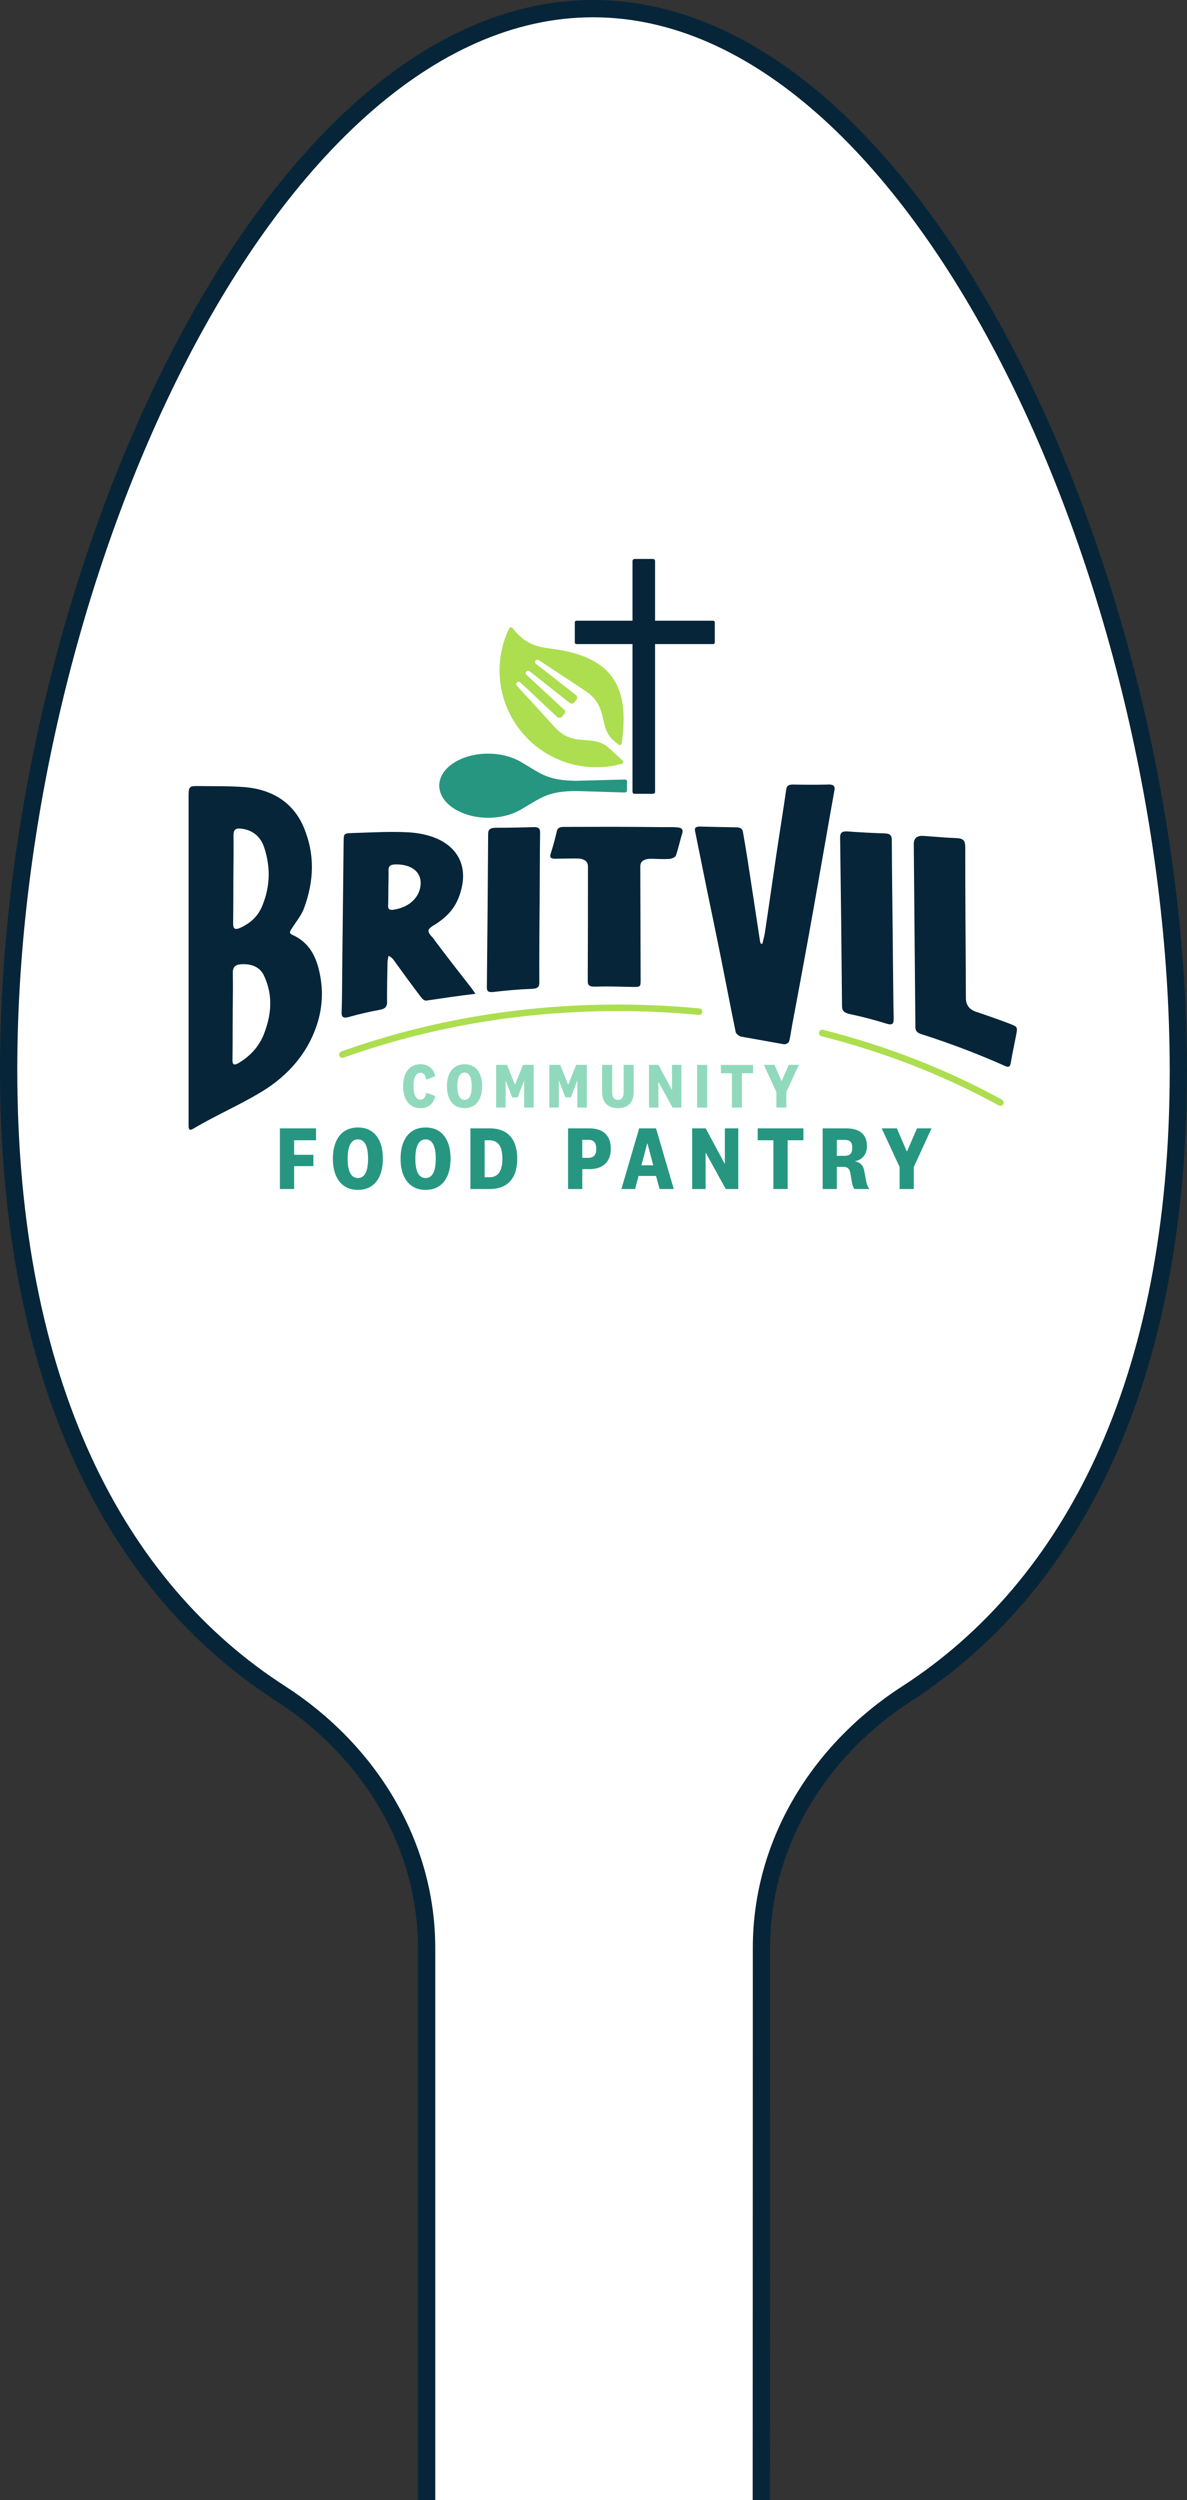 <svg xmlns="http://www.w3.org/2000/svg" id="uuid-9766f869-3b1c-43a8-938d-a5f1ae5ed147" viewBox="0 0 274.61 578"><rect x="0" y="0" width="274.61" height="578" fill="#333333" stroke="none"/><defs><style>.uuid-637a366d-1ae7-479b-b1bd-1425350a2f97{fill:#fff;}.uuid-70c5dc21-3856-4be7-b4d7-2fd1adbfad85{fill:#91d9bd;}.uuid-14f933e4-e2db-4e5c-8add-34be0b942a0b,.uuid-debbb832-0d56-453e-8b0a-8cb8b392149f{fill:#acde50;}.uuid-5c4263f6-8036-4f4a-9022-a1a7b444eb82,.uuid-9b960efd-dd55-4f56-8a64-3546dffb2477{fill:#072539;}.uuid-ca549ebb-e6ca-4d94-afce-c7edb54f085a,.uuid-6b7d4373-0585-4ff4-9e0e-35eaa9b4c6cc{fill:#269681;}.uuid-6b7d4373-0585-4ff4-9e0e-35eaa9b4c6cc,.uuid-9b960efd-dd55-4f56-8a64-3546dffb2477,.uuid-debbb832-0d56-453e-8b0a-8cb8b392149f{fill-rule:evenodd;}</style></defs><path class="uuid-5c4263f6-8036-4f4a-9022-a1a7b444eb82" d="m274.61,247.31v.2c0,35.12-5.84,65.67-17.35,90.78-5.45,11.88-12.21,22.6-20.11,31.88-7.64,8.98-16.46,16.72-26.19,23.03h-.01c-4.96,3.19-9.51,6.9-13.52,11.04-4.02,4.15-7.5,8.71-10.34,13.56-2.88,4.93-5.1,10.16-6.6,15.54-1.55,5.53-2.33,11.25-2.33,17v.12l-.03,127.54h-4l.03-127.54v-.12c0-24.91,13.72-47.07,34.62-60.5,37.13-24.03,61.83-70.43,61.83-142.33v-.2c-.11-112.04-59.85-243.35-133.45-243.31C63.58,4.05,4,135.38,4,247.37v.13c.04,71.98,24.78,118.47,62.03,142.38,20.92,13.52,34.67,35.65,34.67,60.54v127.58h-4v-127.58c0-5.74-.79-11.45-2.33-16.98-1.5-5.38-3.73-10.6-6.61-15.53-2.85-4.86-6.33-9.43-10.36-13.58-4.02-4.15-8.58-7.88-13.54-11.09-9.76-6.27-18.6-14-26.27-22.97-7.92-9.26-14.7-19.99-20.16-31.88C5.88,313.26.02,282.68,0,247.5v-.13c0-13.96.92-28.46,2.73-43.1,1.78-14.34,4.42-28.84,7.84-43.1,3.4-14.16,7.57-28.08,12.4-41.37,4.87-13.4,10.41-26.16,16.46-37.93,6.19-12.03,12.93-23.04,20.04-32.74,7.36-10.05,15.17-18.74,23.19-25.83,8.43-7.44,17.19-13.19,26.04-17.08C118.06,2.1,127.64.01,137.15,0c9.53,0,19.11,2.08,28.48,6.18,8.85,3.89,17.62,9.63,26.06,17.06,8.03,7.08,15.85,15.77,23.23,25.82,7.12,9.69,13.87,20.7,20.08,32.73,6.06,11.76,11.62,24.52,16.5,37.92,4.85,13.29,9.04,27.21,12.45,41.37,3.44,14.27,6.09,28.77,7.88,43.11,1.83,14.65,2.77,29.16,2.78,43.12Z"></path><path class="uuid-637a366d-1ae7-479b-b1bd-1425350a2f97" d="m270.61,247.31v.2c0,71.9-24.7,118.3-61.83,142.33-20.9,13.43-34.62,35.59-34.62,60.5v.12l-.03,127.54h-73.43v-127.58c0-24.89-13.75-47.02-34.67-60.54C28.78,365.97,4.04,319.48,4,247.5v-.13C4,135.38,63.58,4.05,137.16,4c73.6-.04,133.34,131.27,133.45,243.31Z"></path><path class="uuid-5c4263f6-8036-4f4a-9022-a1a7b444eb82" d="m67.61,216.12c-.88-.39-.46-.9-.04-1.55.97-1.52,2.18-3,2.75-4.54,2.42-6.55,2.48-12.6.02-18.6-2.25-5.47-6.88-8.88-13.78-9.45-3.41-.26-6.86-.2-10.3-.24-2.62-.03-2.63,0-2.63,2.66v75.55c0,.82-.04,1.68,1.07,1.01,5.12-3.04,10.38-5.3,15.49-8.34,6.75-4.01,11.14-9.47,13.18-15.86,1.32-4.15,1.36-7.95.62-11.61-.77-3.82-2.34-7.24-6.39-9.03h.01Zm-11.9-24.55c2.97.32,4.68,2.08,5.45,4.49,1.39,4.34,1.43,8.7-.5,13.41-.92,2.24-2.58,3.89-4.96,4.99-1.36.63-1.78.28-1.76-.98.04-3.43.04-6.86.05-10.28.02-3.37.07-6.75.03-10.12,0-1.24.53-1.64,1.68-1.51h0Zm5.34,47.53c-1.06,2.71-3.01,4.95-5.74,6.61-1.17.71-1.54.46-1.53-.66.02-1.69.04-3.38.04-5.07s0-3.37.02-5.06c0-.83,0-1.66.02-2.5.02-2.5.05-4.99,0-7.47-.02-1.43.65-1.93,1.89-2.01,2.49-.17,4.39.66,5.32,2.62,1.88,4,2,8.37-.02,13.53h0Z"></path><path class="uuid-5c4263f6-8036-4f4a-9022-a1a7b444eb82" d="m100.49,217.25c-.54-.71-1.5-1.47-1.34-2.2.14-.65,1.56-1.28,2.4-1.9.34-.25.66-.51.98-.77,2.61-2.12,3.71-4.6,4.3-7.2,1.58-6.95-2.99-12.2-12.37-12.75-4.2-.23-8.48.04-12.73.16-2.18.06-2.21.12-2.23,1.93-.11,9.9-.22,19.8-.33,29.71-.04,3.26-.01,6.5-.14,9.78-.05,1.24.45,1.47,1.86,1.07,2.29-.65,4.58-1.17,6.87-1.59,1.39-.25,1.8-.76,1.79-1.82-.03-3.05.04-6.13.1-9.2,0-.48.15-.97.23-1.47.71.3,1.01.69,1.29,1.09,2.09,2.9,4.16,5.75,6.29,8.53.25.33.75.77,1.16.72,3.66-.54,7.33-1.09,11.37-1.57-.41-.59-.62-.94-.87-1.26-2.89-3.69-5.79-7.42-8.65-11.23h0l.02-.03Zm-9.31-6.94c-.97.15-1.42-.04-1.39-.86.06-1.4.04-2.8.06-4.21.02-1.36.06-2.72.04-4.07-.01-.88.38-1.29,1.56-1.32,3.6-.07,5.9,1.61,5.87,4.35-.04,3.11-2.55,5.55-6.14,6.1h0Z"></path><path class="uuid-5c4263f6-8036-4f4a-9022-a1a7b444eb82" d="m156.02,191.23c-1.04,0-2.08,0-3.12,0-3.12-.02-6.24-.07-9.36-.07-4.33,0-8.65,0-12.97.02-1.04,0-1.58.19-1.76,1.03-.39,1.76-.89,3.52-1.44,5.27-.26.85.18,1.09,1.23,1.06,1.59-.04,3.18-.05,4.77-.06,1.76,0,2.65.61,2.65,1.87,0,8.82,0,17.64-.05,26.47,0,.96.35,1.33,1.77,1.29,2.71-.09,5.43,0,8.15.06,2.32.06,2.32.07,2.32-1.65-.03-8.73-.05-17.46-.08-26.18,0-1.21.86-1.81,2.58-1.79,1.37.02,2.75.12,4.11.04.57-.04,1.41-.4,1.53-.74.59-1.68.94-3.42,1.47-5.13.36-1.18-.3-1.46-1.79-1.46h0v-.02Z"></path><path class="uuid-5c4263f6-8036-4f4a-9022-a1a7b444eb82" d="m124.84,210.04c.03-5.87.04-11.73.11-17.59,0-.92-.35-1.27-1.68-1.22-2.84.1-5.69.15-8.53.15-1.39,0-1.8.41-1.81,1.4-.07,11.85-.17,23.7-.3,35.56,0,.94.48,1.13,1.66.99,2.87-.33,5.75-.6,8.62-.7,1.48-.05,1.87-.42,1.86-1.47,0-1.43-.01-2.85-.01-4.28,0-4.28.04-8.56.07-12.84h0Z"></path><path class="uuid-5c4263f6-8036-4f4a-9022-a1a7b444eb82" d="m191.55,181.39c-2.67.06-5.34.05-8.01,0-1.09-.02-1.53.26-1.65,1.13-.72,5.03-1.54,10.01-2.27,14.96-.91,6.12-1.76,12.18-2.67,18.19-.13.87-.39,1.71-.59,2.56-.11-.02-.23-.04-.35-.06-.06-.19-.15-.38-.18-.56-1-6.53-1.97-13.01-2.97-19.43-.3-1.95-.65-3.89-.98-5.83-.11-.66-.48-1.05-1.48-1.07-2.79-.04-5.58-.11-8.37-.18-.96-.02-1.4.22-1.24,1,.9,4.36,1.76,8.74,2.66,13.14,1.03,5.01,2.1,10.05,3.12,15.13,1.21,6.03,2.37,12.1,3.63,18.25.07.35.79.97,1.22,1.04,3.31.58,6.62,1.17,9.92,1.77.43.08,1.11-.29,1.2-.62.35-1.22.48-2.51.72-3.77.92-4.92,1.85-9.89,2.77-14.91.72-3.9,1.43-7.83,2.14-11.8.93-5.23,1.86-10.52,2.8-15.87.68-3.89,1.36-7.8,2.08-11.75.18-.99-.23-1.37-1.49-1.34h0v.02Z"></path><path class="uuid-5c4263f6-8036-4f4a-9022-a1a7b444eb82" d="m233.5,236.65c-2.55-.97-5.11-1.86-7.67-2.72-1.57-.53-2.36-1.57-2.37-3.13-.06-11.66-.15-23.31-.15-34.95,0-1.53-.49-2.03-2.04-2.08-2.55-.08-5.11-.35-7.66-.51q-2.22-.14-2.21,1.92c.06,6.87.12,13.75.18,20.62.07,7.07.13,14.14.19,21.22,0,.86-.07,1.61,1.36,2.07,6.52,2.07,12.99,4.52,19.38,7.36.87.39,1.18.16,1.32-.66.37-2.2.85-4.36,1.27-6.57.34-1.79.31-1.83-1.59-2.56h-.01Z"></path><path class="uuid-5c4263f6-8036-4f4a-9022-a1a7b444eb82" d="m206.51,215.02c-.07-6.93-.16-13.85-.19-20.77,0-1.1-.38-1.54-1.69-1.57-2.83-.09-5.66-.24-8.5-.45-1.39-.1-1.78.33-1.77,1.41.18,12.99.33,25.98.44,38.97,0,1.16.54,1.56,1.84,1.85,2.78.6,5.55,1.3,8.31,2.17,1.46.47,1.82.15,1.8-1.1-.04-1.72-.06-3.43-.08-5.13-.07-5.13-.11-10.25-.15-15.37h0Z"></path><path class="uuid-14f933e4-e2db-4e5c-8add-34be0b942a0b" d="m161.81,233.15c-6.22-.6-12.57-.9-18.88-.9-22.25,0-43.78,3.65-63.97,10.85-.39.14-.6.57-.46.97.11.31.4.5.72.5.08,0,.17,0,.25-.04,20.03-7.14,41.38-10.77,63.46-10.77,6.26,0,12.56.3,18.73.89.42.03.79-.27.83-.68.04-.42-.27-.79-.68-.83h0Z"></path><path class="uuid-14f933e4-e2db-4e5c-8add-34be0b942a0b" d="m231.81,254.24c-12.79-7-26.71-12.43-41.39-16.15-.4-.1-.82.14-.93.55s.14.82.55.93c14.55,3.68,28.36,9.07,41.03,16.01.11.06.24.09.36.09.27,0,.53-.14.67-.39.2-.37.07-.83-.3-1.04h0Z"></path><path class="uuid-70c5dc21-3856-4be7-b4d7-2fd1adbfad85" d="m97.29,246.05c1.88,0,3.06,1.09,3.41,2.79l-2.1.77c-.13-.89-.52-1.58-1.33-1.58-1,0-1.61,1.04-1.61,3.1s.61,3.11,1.61,3.11c.81,0,1.21-.72,1.33-1.61l2.1.77c-.36,1.7-1.54,2.81-3.41,2.81-2.47,0-4.03-1.83-4.03-5.08s1.57-5.08,4.03-5.08h0Z"></path><path class="uuid-70c5dc21-3856-4be7-b4d7-2fd1adbfad85" d="m111.54,251.13c0,3.22-1.54,5.08-4.06,5.08s-4.08-1.86-4.08-5.08,1.54-5.08,4.08-5.08,4.06,1.86,4.06,5.08h0Zm-5.73,0c0,2.04.55,3.15,1.67,3.15s1.65-1.11,1.65-3.15-.55-3.15-1.65-3.15-1.67,1.11-1.67,3.15Z"></path><path class="uuid-70c5dc21-3856-4be7-b4d7-2fd1adbfad85" d="m119.76,253.72h-1.27l-1.49-3.86h-.03v6.2s-2.19,0-2.19,0v-9.87h2.51l1.83,4.54h.04l1.83-4.54h2.47v9.87h-2.2v-6.2h-.02l-1.49,3.86h.01,0Z"></path><path class="uuid-70c5dc21-3856-4be7-b4d7-2fd1adbfad85" d="m132.07,253.72h-1.27l-1.49-3.86h-.03v6.2s-2.19,0-2.19,0v-9.87h2.51l1.83,4.54h.04l1.83-4.54h2.47v9.87h-2.2v-6.2h-.02l-1.49,3.86h.01Z"></path><path class="uuid-70c5dc21-3856-4be7-b4d7-2fd1adbfad85" d="m144.28,252.48v-6.28h2.32v6.32c0,2.5-1.46,3.69-3.65,3.69s-3.65-1.2-3.65-3.69v-6.32h2.33v6.28c0,1.08.36,1.82,1.32,1.82s1.33-.74,1.33-1.82h0Z"></path><path class="uuid-70c5dc21-3856-4be7-b4d7-2fd1adbfad85" d="m155.45,246.2h2.18v9.87h-2.04l-3.23-5.87h-.04v5.87h-2.18v-9.87h2.2l3.09,5.75h.03v-5.75h-.01Z"></path><path class="uuid-70c5dc21-3856-4be7-b4d7-2fd1adbfad85" d="m163.6,246.2v9.87h-2.33v-9.87h2.33Z"></path><path class="uuid-70c5dc21-3856-4be7-b4d7-2fd1adbfad85" d="m169.32,256.07v-7.93h-2.55v-1.93h7.44v1.93h-2.57v7.93h-2.32,0Z"></path><path class="uuid-70c5dc21-3856-4be7-b4d7-2fd1adbfad85" d="m180.84,249.93l1.62-3.74h2.36l-2.9,6.29v3.58h-2.3v-3.58l-2.91-6.29h2.47l1.61,3.74h.05Z"></path><path class="uuid-ca549ebb-e6ca-4d94-afce-c7edb54f085a" d="m64.75,274.9v-14.02h8.36v2.75h-5.06v3.36h4.45v2.62h-4.45v5.29h-3.3Z"></path><path class="uuid-ca549ebb-e6ca-4d94-afce-c7edb54f085a" d="m88.58,267.89c0,4.58-2.18,7.22-5.77,7.22s-5.8-2.65-5.8-7.22,2.18-7.22,5.8-7.22,5.77,2.65,5.77,7.22Zm-8.15,0c0,2.9.78,4.47,2.37,4.47s2.35-1.57,2.35-4.47-.78-4.47-2.35-4.47-2.37,1.57-2.37,4.47Z"></path><path class="uuid-ca549ebb-e6ca-4d94-afce-c7edb54f085a" d="m104.24,267.89c0,4.58-2.18,7.22-5.77,7.22s-5.8-2.65-5.8-7.22,2.18-7.22,5.8-7.22,5.77,2.65,5.77,7.22Zm-8.15,0c0,2.9.78,4.47,2.37,4.47s2.35-1.57,2.35-4.47-.78-4.47-2.35-4.47-2.37,1.57-2.37,4.47Z"></path><path class="uuid-ca549ebb-e6ca-4d94-afce-c7edb54f085a" d="m108.83,260.88h4.55c3.86,0,6.28,2.29,6.28,7.01s-2.43,7.01-6.28,7.01h-4.55v-14.02h0Zm3.29,11.3h1.15c1.81,0,2.96-1.24,2.96-4.28s-1.15-4.26-2.96-4.26h-1.15v8.55h0Z"></path><path class="uuid-ca549ebb-e6ca-4d94-afce-c7edb54f085a" d="m134.71,270.3v4.6h-3.29v-14.02h4.95c3.15,0,4.94,1.64,4.94,4.72s-1.89,4.7-4.94,4.7h-1.66Zm1.34-6.78h-1.34v4.18h1.34c1.32,0,1.89-.69,1.89-2.1s-.57-2.08-1.89-2.08h0Z"></path><path class="uuid-ca549ebb-e6ca-4d94-afce-c7edb54f085a" d="m151.78,271.88h-4.05l-.8,3.02h-3.17l4.11-14.02h3.9l4.11,14.02h-3.29l-.82-3.02h.01Zm-3.4-2.46h2.75l-1.34-5.04h-.06l-1.34,5.04h-.01Z"></path><path class="uuid-ca549ebb-e6ca-4d94-afce-c7edb54f085a" d="m167.69,260.88h3.11v14.02h-2.9l-4.6-8.34h-.06v8.34h-3.11v-14.02h3.13l4.39,8.17h.04v-8.17h0Z"></path><path class="uuid-ca549ebb-e6ca-4d94-afce-c7edb54f085a" d="m178.92,274.9v-11.27h-3.63v-2.75h10.58v2.75h-3.65v11.27h-3.3Z"></path><path class="uuid-ca549ebb-e6ca-4d94-afce-c7edb54f085a" d="m197.66,274.9c-.29-.4-.46-.86-.57-1.51l-.36-2.18c-.21-1.09-.72-1.43-1.64-1.43h-1.49v5.12h-3.28v-14.02h5.46c3.08,0,4.79,1.39,4.79,4.11,0,2.04-1.3,3.23-2.73,3.47v.04c1.13.21,1.85.9,2.1,2.2l.48,2.56c.15.65.36,1.18.72,1.64h-3.49.01Zm-2.25-11.36h-1.81v3.69h1.81c1.26,0,1.76-.63,1.76-1.87s-.48-1.82-1.76-1.82Z"></path><path class="uuid-ca549ebb-e6ca-4d94-afce-c7edb54f085a" d="m209.84,266.19l2.31-5.31h3.36l-4.11,8.94v5.08h-3.28v-5.08l-4.14-8.94h3.51l2.29,5.31h.07,0Z"></path><path class="uuid-debbb832-0d56-453e-8b0a-8cb8b392149f" d="m143.1,172.15l-1.35-1.09-.04-.04c-1.72-1.74-1.89-3.76-2.43-5.82-.5-1.91-1.33-3.85-4.04-5.58-3.52-2.32-7.04-4.65-10.55-6.98-.25-.2-.61-.14-.79.12-.17.24-.11.56.12.75,3.06,2.38,6.12,4.76,9.17,7.14.37.29.46.82.14,1.18l-.47.55c-.31.36-.73.4-1.09.12l-9.27-7.32c-.23-.17-.55-.13-.74.09-.18.22-.18.54.03.74l8.67,8.02c.34.32.36.74.05,1.1l-.47.55c-.31.36-.86.36-1.19.04-2.83-2.65-5.65-5.3-8.48-7.95-.22-.21-.54-.21-.76,0-.22.22-.23.58,0,.8,2.84,3.11,5.69,6.23,8.53,9.34,1.83,2.07,3.59,2.74,5.3,3.01,2.41.39,4.72,0,6.96,1.61.02,0,.04.03.05.04l3.58,3.24c.26.24.16.67-.18.77l-.93.24c-8.51,1.95-17.39-1.24-22.71-8.16-5.18-6.73-6.09-15.79-2.41-23.4.14-.29.55-.33.75-.07,3,3.86,5.78,4.37,9.08,4.8,14.09,1.82,18.12,8.76,16.19,21.89-.05.34-.46.5-.72.28h0Z"></path><path class="uuid-6b7d4373-0585-4ff4-9e0e-35eaa9b4c6cc" d="m145.07,180.68c0-.26-.21-.47-.47-.46-3.78.1-7.55.2-11.33.3-3.06-.04-5.01-.39-6.66-1-2.04-.76-3.61-1.93-6.21-3.43-1.99-1.14-4.59-1.85-7.45-1.85-6.25,0-11.32,3.29-11.33,7.39,0,4.09,5.05,7.42,11.3,7.44,2.86,0,5.46-.68,7.46-1.82,2.5-1.43,4.04-2.55,5.96-3.3,1.7-.67,3.7-1.04,6.93-1.07,3.76.12,7.53.23,11.3.35.25,0,.47-.2.47-.45,0-.97.03-1.67.03-2.09h0Z"></path><path class="uuid-9b960efd-dd55-4f56-8a64-3546dffb2477" d="m164.99,143.51h-13.44v-13.8c0-.26-.21-.48-.48-.48h-4.26c-.26,0-.48.21-.48.48v13.8h-12.97c-.21,0-.38.17-.38.38v4.64c0,.21.17.38.38.38h12.97v34.14c0,.26.21.48.48.48h4.26c.26,0,.48-.21.48-.48v-34.14h13.44c.21,0,.38-.17.38-.38v-4.64c0-.21-.17-.38-.38-.38h0Z"></path></svg>